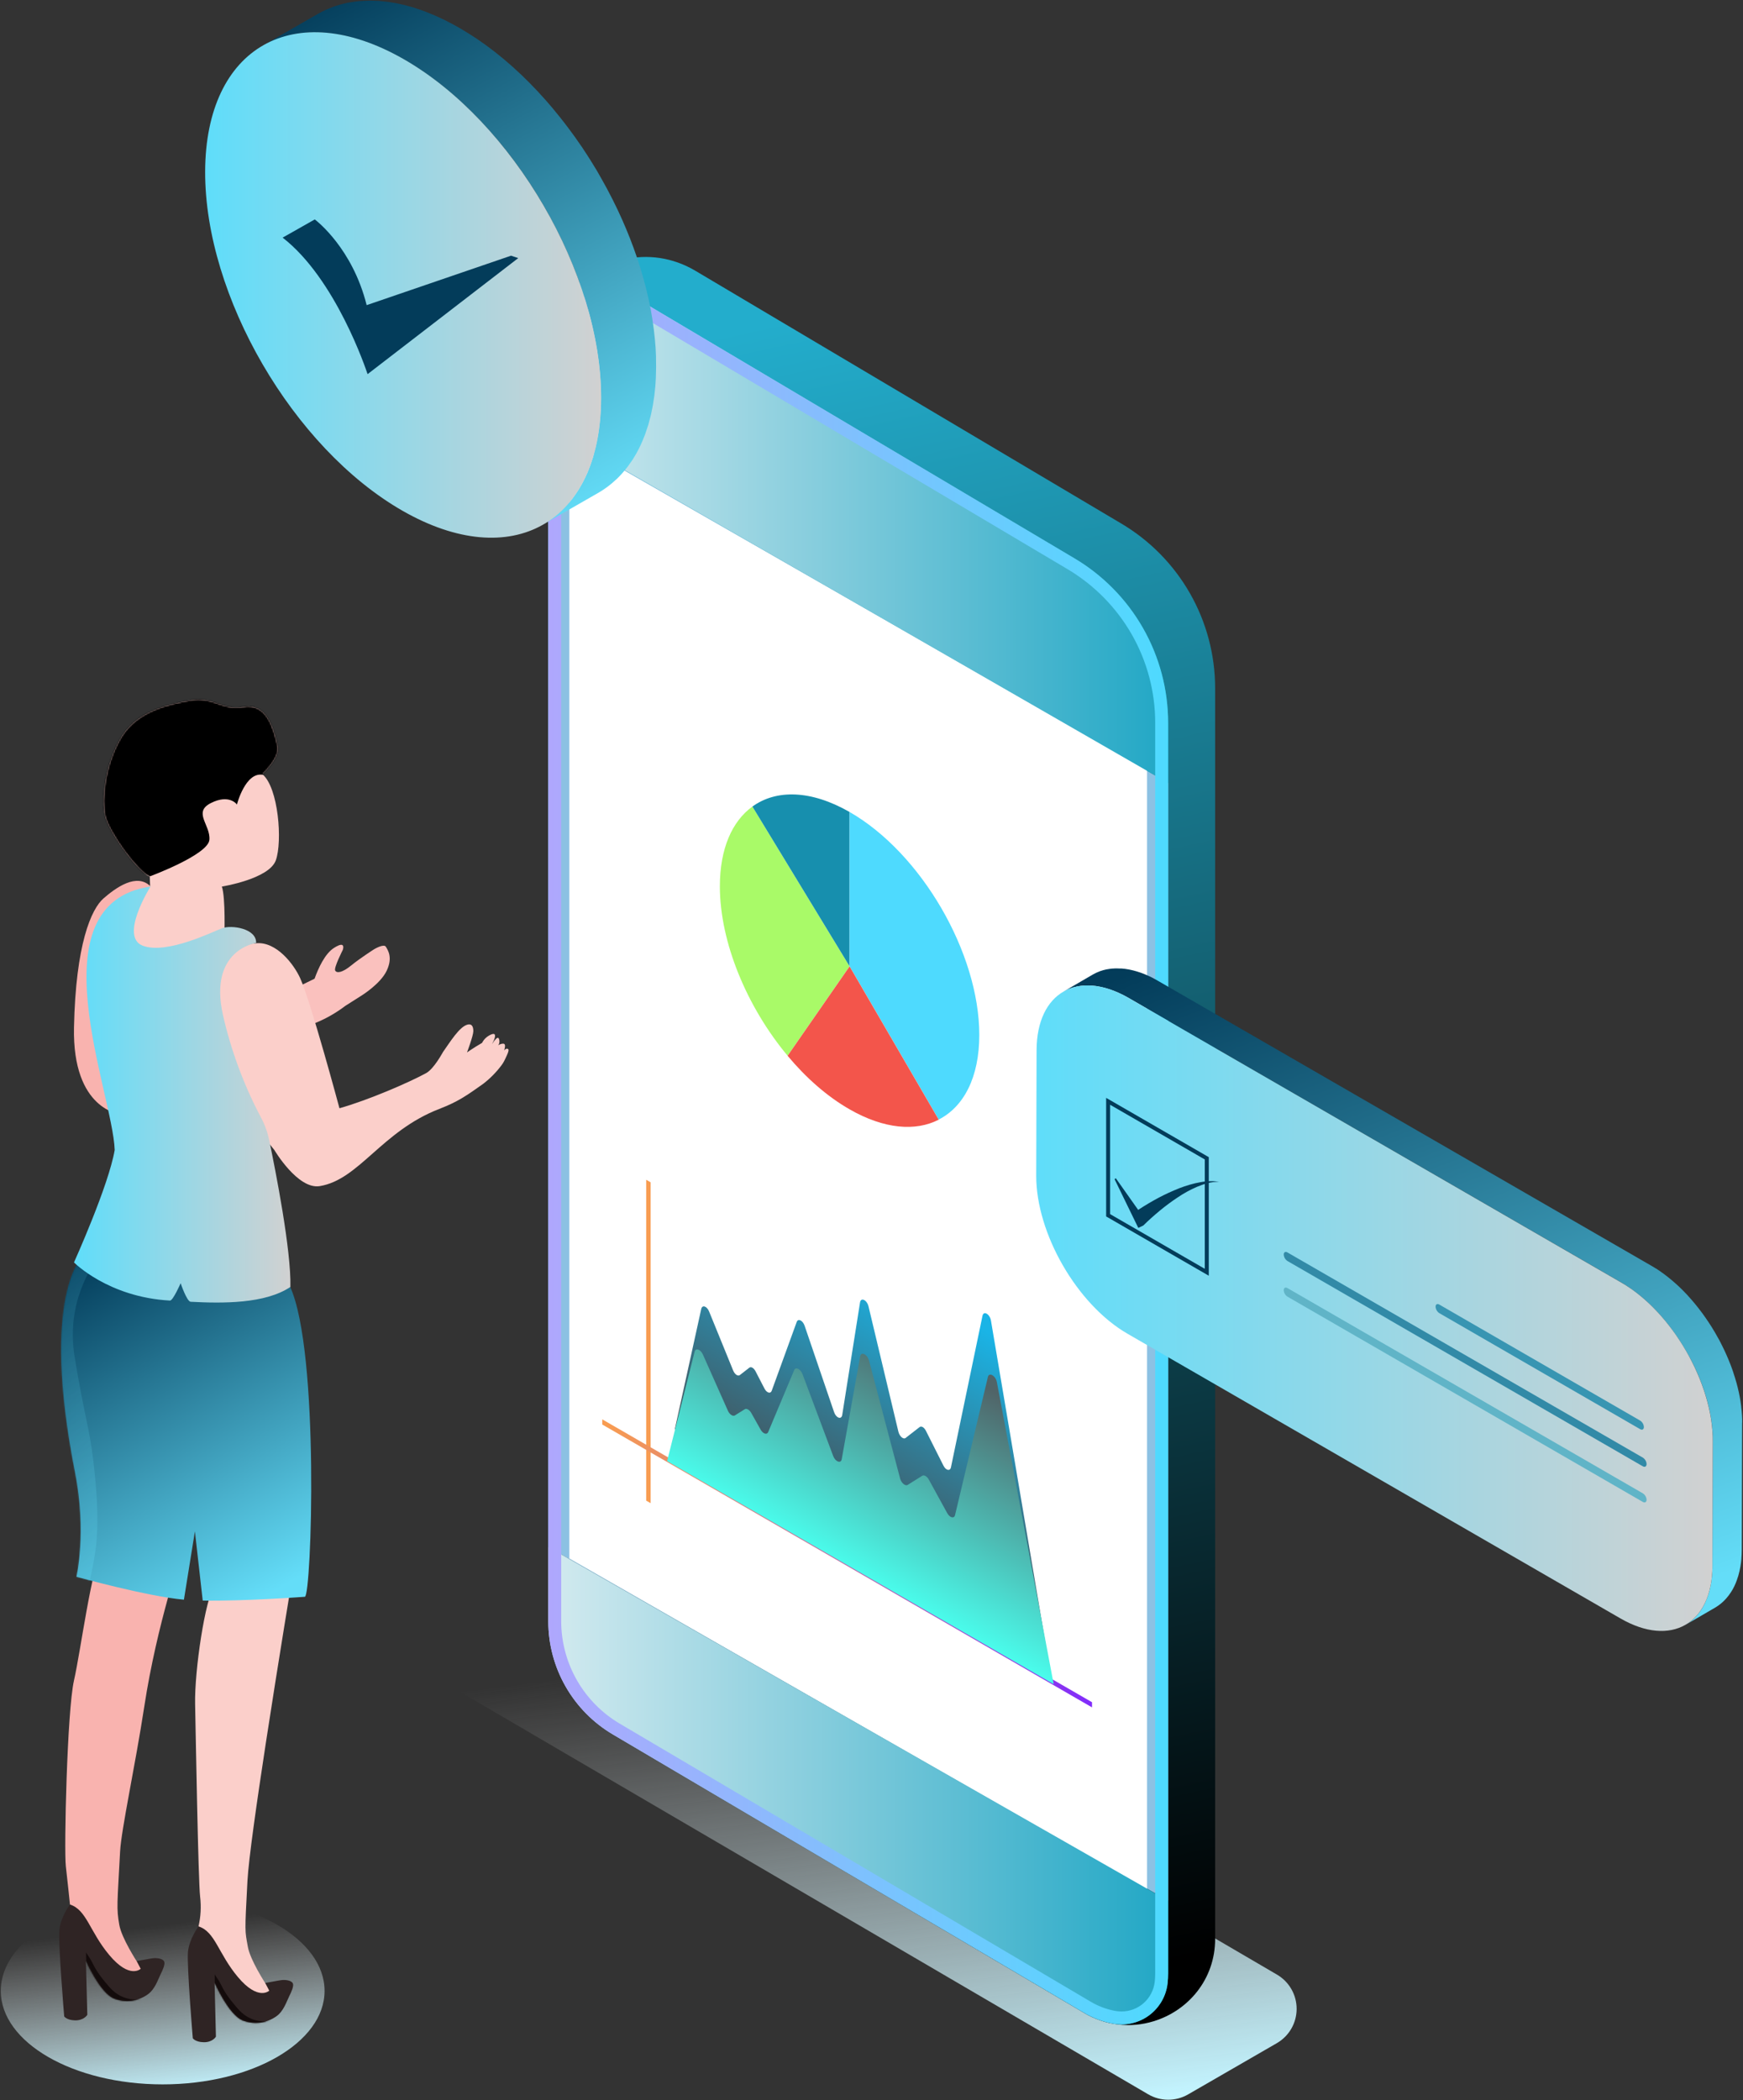 <svg width="1232" height="1484" viewBox="0 0 1232 1484" fill="none" xmlns="http://www.w3.org/2000/svg">
<rect x="0" y="0" width="1232" height="1484" fill="#333333" stroke="none"/>
<path d="M811.58 1479.8L318.27 1191.39C314.019 1188.92 310.494 1185.38 308.047 1181.11C305.601 1176.85 304.319 1172.02 304.333 1167.1C304.346 1162.19 305.653 1157.36 308.122 1153.11C310.591 1148.86 314.136 1145.34 318.4 1142.89L381.06 1106.71C385.345 1104.23 390.211 1102.93 395.161 1102.95C400.111 1102.96 404.969 1104.29 409.24 1106.79L902.56 1395.2C906.811 1397.67 910.336 1401.21 912.783 1405.48C915.23 1409.74 916.511 1414.57 916.497 1419.49C916.484 1424.4 915.177 1429.23 912.708 1433.48C910.239 1437.73 906.694 1441.25 902.43 1443.7L839.76 1479.88C835.472 1482.35 830.608 1483.65 825.659 1483.63C820.711 1483.62 815.853 1482.3 811.58 1479.8Z" fill="url(#paint0_linear_811_1360)"/>
<path d="M858.89 486.06V1370C858.89 1398.72 839.7 1420.77 815.45 1428.16C807.289 1430.69 798.688 1431.47 790.206 1430.45C781.723 1429.43 773.551 1426.64 766.22 1422.25L433.32 1225.7C419.401 1217.52 407.858 1205.84 399.829 1191.84C391.801 1177.83 387.565 1161.97 387.54 1145.82V249.86C387.452 235.499 392.012 221.495 400.54 209.94C420.22 182.94 459 172.03 491.54 191.34L792.46 369.87C812.661 381.81 829.409 398.8 841.056 419.172C852.703 439.543 858.849 462.594 858.89 486.06Z" fill="url(#paint1_linear_811_1360)"/>
<path d="M825.65 553.22L387.54 301.14V1093.12L825.65 1343V553.22Z" fill="#8CC1E3"/>
<path d="M810.77 1335.07L402.42 1101.17V310.2L810.77 544.09V1335.07Z" fill="white"/>
<path d="M531.82 569.9C517.52 580.23 508.82 599.58 508.82 626.26C508.82 666.08 528.17 711.82 556.69 745.96L600.5 682.79L531.82 569.9Z" fill="#A9FA68"/>
<path d="M600.51 573.74C573.16 558.08 548.62 557.74 531.82 569.9L600.51 682.79V573.74Z" fill="#178FAE"/>
<path d="M692.19 731.28C692.19 673.28 651.14 602.75 600.51 573.74V682.74L663.51 791.05C681.18 782.06 692.19 761.31 692.19 731.28Z" fill="#4EDAFE"/>
<path d="M556.7 746C569.7 761.58 584.64 774.75 600.51 783.83C624.93 797.83 647.11 799.56 663.51 791.14L600.51 682.83L556.7 746Z" fill="#F3554B"/>
<path d="M825.65 1343V1394.41C825.651 1396.75 825.521 1399.09 825.26 1401.41C824.744 1405.89 823.308 1410.21 821.043 1414.11C818.778 1418.01 815.732 1421.4 812.095 1424.07C808.459 1426.73 804.312 1428.62 799.912 1429.61C795.513 1430.6 790.957 1430.66 786.53 1429.81C779.362 1428.48 772.486 1425.89 766.22 1422.17L433.32 1225.62C419.401 1217.44 407.857 1205.76 399.828 1191.75C391.8 1177.74 387.564 1161.88 387.54 1145.73V1093.09L494.33 1154L494.65 1154.18L550.86 1186.24L757.59 1304.15L825.65 1343Z" fill="url(#paint2_linear_811_1360)"/>
<path d="M825.65 510.56C825.615 487.093 819.471 464.04 807.824 443.667C796.176 423.295 779.425 406.305 759.22 394.37L458.3 215.84C452 212.087 445.15 209.347 438 207.72C432.174 206.353 426.12 206.278 420.261 207.5C414.403 208.722 408.884 211.212 404.09 214.794C399.297 218.376 395.346 222.964 392.514 228.236C389.683 233.508 388.039 239.336 387.7 245.31C387.61 246.81 387.56 248.31 387.56 249.86V301.14L825.67 553.22L825.65 510.56Z" fill="url(#paint3_linear_811_1360)"/>
<path d="M759.22 394.37L458.3 215.84C452 212.087 445.15 209.347 438 207.72C432.174 206.353 426.12 206.278 420.261 207.5C414.403 208.722 408.884 211.212 404.09 214.794C399.297 218.376 395.346 222.964 392.514 228.236C389.683 233.508 388.039 239.336 387.7 245.31C387.61 246.81 387.56 248.31 387.56 249.86V1145.77C387.585 1161.92 391.821 1177.78 399.849 1191.79C407.878 1205.79 419.421 1217.47 433.34 1225.65L766.24 1422.2C772.506 1425.92 779.382 1428.51 786.55 1429.84C790.977 1430.7 795.534 1430.63 799.934 1429.64C804.334 1428.65 808.482 1426.77 812.118 1424.1C815.755 1421.43 818.801 1418.04 821.066 1414.14C823.331 1410.25 824.765 1405.92 825.28 1401.44C825.541 1399.12 825.671 1396.78 825.67 1394.44V510.56C825.633 487.091 819.486 464.036 807.835 443.664C796.184 423.291 779.429 406.303 759.22 394.37ZM816.52 1394.37C816.517 1396.38 816.403 1398.38 816.18 1400.37C815.518 1406.14 812.754 1411.46 808.417 1415.31C804.08 1419.17 798.473 1421.29 792.67 1421.27C791.167 1421.27 789.668 1421.13 788.19 1420.86C782.084 1419.72 776.227 1417.52 770.89 1414.34L438 1217.86C425.46 1210.45 415.059 1199.91 407.815 1187.27C400.57 1174.64 396.73 1160.34 396.67 1145.77V249.86C396.67 248.53 396.72 247.19 396.8 245.86C397.9 228.67 411.55 215.71 428.56 215.71C431.053 215.715 433.538 215.994 435.97 216.54C442.185 217.951 448.138 220.333 453.61 223.6L754.53 402.14C773.385 413.331 789.025 429.209 799.93 448.23C810.785 467.211 816.503 488.695 816.52 510.56V1394.37Z" fill="url(#paint4_linear_811_1360)"/>
<path d="M114.98 1472.78C178.178 1472.78 229.41 1443.2 229.41 1406.71C229.41 1370.22 178.178 1340.64 114.98 1340.64C51.782 1340.64 0.55 1370.22 0.55 1406.71C0.55 1443.2 51.782 1472.78 114.98 1472.78Z" fill="url(#paint5_linear_811_1360)"/>
<path fill-rule="evenodd" clip-rule="evenodd" d="M210.67 697.23L222.34 691.54C224.89 684.44 229.58 673.71 236.34 669.61C237.68 668.78 241.01 666.76 242.2 667.93C243.14 668.84 242.3 671.17 242.3 671.17C242.3 671.17 235.9 683.7 236.9 685.72C237.9 687.74 241.72 687.48 248.15 682.24C254.58 677 264.34 670.78 264.34 670.78C264.34 670.78 271.29 666.55 272.74 668.97C274.19 671.39 277.74 676.49 273.35 685.84C268.96 695.19 255.62 703.4 255.62 703.4L244.11 710.71C237.819 715.494 230.948 719.462 223.66 722.52C217.66 725.03 215.87 724.97 214.53 724.35C207.05 720.9 210.39 699 210.67 697.23Z" fill="#FAC1BE"/>
<path fill-rule="evenodd" clip-rule="evenodd" d="M149.82 1358.2L140.36 1361.1C140.36 1361.1 133.7 1369.89 132.85 1379.3C132 1388.71 136.27 1440.18 136.27 1440.18C136.27 1440.18 137.94 1442.8 143.7 1442.99C150.29 1443.22 152.62 1439.07 152.62 1439.07L151.67 1400.85C151.67 1400.85 161.67 1423.78 171.67 1427.63C175.563 1429.14 179.772 1429.66 183.915 1429.14C188.059 1428.62 192.007 1427.07 195.4 1424.63C200.55 1421 202.57 1414.17 204.51 1410.32C205.88 1407.59 207.79 1403.41 207.04 1401.52C206.29 1399.63 202.85 1398.89 199.95 1399.02C197.05 1399.15 186.9 1401.53 184.51 1401.43C182.12 1401.33 149.84 1358.24 149.84 1358.24L149.82 1358.2Z" fill="#2F2424"/>
<mask id="mask0_811_1360" style="mask-type:luminance" maskUnits="userSpaceOnUse" x="132" y="1358" width="76" height="85">
<path fill-rule="evenodd" clip-rule="evenodd" d="M149.82 1358.2L140.36 1361.1C140.36 1361.1 133.7 1369.89 132.85 1379.3C132 1388.71 136.27 1440.18 136.27 1440.18C136.27 1440.18 137.94 1442.8 143.7 1442.99C150.29 1443.22 152.62 1439.07 152.62 1439.07L151.67 1400.85C151.67 1400.85 161.67 1423.78 171.67 1427.63C175.563 1429.14 179.772 1429.66 183.915 1429.14C188.059 1428.62 192.007 1427.07 195.4 1424.63C200.55 1421 202.57 1414.17 204.51 1410.32C205.88 1407.59 207.79 1403.41 207.04 1401.52C206.29 1399.63 202.85 1398.89 199.95 1399.02C197.05 1399.15 186.9 1401.53 184.51 1401.43C182.12 1401.33 149.84 1358.24 149.84 1358.24L149.82 1358.2Z" fill="white"/>
</mask>
<g mask="url(#mask0_811_1360)">
<path fill-rule="evenodd" clip-rule="evenodd" d="M198 1425.89C198 1425.89 181.25 1434.4 168.1 1419.31C160.22 1410.31 157.95 1405.93 155.74 1401.4C155.02 1399.91 151.74 1395.08 151.74 1395.08L151.82 1401.4L154.51 1411.86C154.51 1411.86 165.7 1430.48 165.05 1430.72C164.7 1430.86 173.38 1433.38 181.4 1433.15C188.4 1432.94 198 1425.89 198 1425.89Z" fill="#130B0B"/>
</g>
<path fill-rule="evenodd" clip-rule="evenodd" d="M207 1112.09C207 1112.09 196.92 1172.81 188 1230.91C181.56 1273.02 175.71 1313.66 174.89 1329.26C172.95 1366.38 173.05 1363.51 175.18 1375.56C176.85 1385.01 187.68 1401.56 187.68 1401.56L190.31 1406.56C190.31 1406.56 182.58 1414.16 168.09 1396.86C154.19 1380.27 152.09 1364.86 140.31 1361.16C141.904 1354.33 142.293 1347.27 141.46 1340.3C140.1 1328.53 138.37 1226.04 137.91 1204.13C137.41 1180.75 144.96 1129.4 151.91 1119.6C158.86 1109.8 206.91 1112.15 206.91 1112.15L207 1112.09Z" fill="#FBCFCA"/>
<path fill-rule="evenodd" clip-rule="evenodd" d="M58.92 1342.75L49.46 1345.65C49.46 1345.65 42.8 1354.43 41.95 1363.85C41.1 1373.27 45.37 1424.73 45.37 1424.73C45.37 1424.73 47.04 1427.35 52.8 1427.54C59.39 1427.76 61.72 1423.62 61.72 1423.62L60.72 1385.4C60.72 1385.4 70.72 1408.33 80.72 1412.18C84.614 1413.69 88.825 1414.21 92.97 1413.69C97.116 1413.17 101.065 1411.62 104.46 1409.18C109.61 1405.55 111.62 1398.72 113.56 1394.87C114.94 1392.14 116.85 1387.95 116.09 1386.07C115.33 1384.19 111.9 1383.44 109 1383.57C106.1 1383.7 96 1386.08 93.57 1385.98C91.14 1385.88 58.9 1342.79 58.9 1342.79L58.92 1342.75Z" fill="#2F2424"/>
<mask id="mask1_811_1360" style="mask-type:luminance" maskUnits="userSpaceOnUse" x="41" y="1342" width="76" height="86">
<path fill-rule="evenodd" clip-rule="evenodd" d="M58.92 1342.75L49.46 1345.65C49.46 1345.65 42.8 1354.43 41.95 1363.85C41.1 1373.27 45.37 1424.73 45.37 1424.73C45.37 1424.73 47.04 1427.35 52.8 1427.54C59.39 1427.76 61.72 1423.62 61.72 1423.62L60.72 1385.4C60.72 1385.4 70.72 1408.33 80.72 1412.18C84.614 1413.69 88.825 1414.21 92.97 1413.69C97.116 1413.17 101.065 1411.62 104.46 1409.18C109.61 1405.55 111.62 1398.72 113.56 1394.87C114.94 1392.14 116.85 1387.95 116.09 1386.07C115.33 1384.19 111.9 1383.44 109 1383.57C106.1 1383.7 96 1386.08 93.57 1385.98C91.14 1385.88 58.9 1342.79 58.9 1342.79L58.92 1342.75Z" fill="white"/>
</mask>
<g mask="url(#mask1_811_1360)">
<path fill-rule="evenodd" clip-rule="evenodd" d="M107.09 1410.44C107.09 1410.44 90.33 1418.95 77.18 1403.86C69.3 1394.86 67.04 1390.48 64.83 1385.95C64.1 1384.46 60.83 1379.63 60.83 1379.63L60.91 1385.95L63.59 1396.41C63.59 1396.41 74.78 1415.02 74.13 1415.27C73.79 1415.4 82.46 1417.93 90.49 1417.7C97.49 1417.49 107.09 1410.44 107.09 1410.44Z" fill="#130B0B"/>
</g>
<path fill-rule="evenodd" clip-rule="evenodd" d="M128.78 1095.92C128.78 1095.92 110.92 1147.43 102.03 1205.52C95.59 1247.64 85.69 1292.74 84.88 1308.34C82.93 1345.46 82.2 1348.06 84.33 1360.11C86 1369.56 96.82 1386.11 96.82 1386.11L99.45 1391.11C99.45 1391.11 91.73 1398.71 77.24 1381.4C63.34 1364.82 61.24 1349.4 49.46 1345.71C49.46 1345.71 47.89 1330.37 46.53 1318.6C45.17 1306.83 47.44 1208.84 52.28 1187.46C57.12 1166.08 64.76 1107.01 71.74 1097.21C78.72 1087.41 128.74 1095.98 128.74 1095.98L128.78 1095.92Z" fill="#F9B3AF"/>
<path fill-rule="evenodd" clip-rule="evenodd" d="M85.3 787.32C85.3 787.32 51.07 784.56 52.3 725.88C53.53 667.2 64.48 642.31 73.22 634.74C81.96 627.17 96.7 616.51 106.5 626.38C116.3 636.25 112.57 707.28 112.57 707.28L85.26 787.28L85.3 787.32Z" fill="#F9B3AF"/>
<path fill-rule="evenodd" clip-rule="evenodd" d="M226 838.09C253.85 833.53 269.73 799.31 310.51 783.54C323.79 778.41 329.73 774.19 341.62 765.75C346.399 762.062 350.664 757.75 354.3 752.93C356 750.73 356.75 749.02 358.3 745.61C359.3 743.44 359.8 741.79 359.17 741.23C358.904 741.077 358.602 740.996 358.295 740.996C357.988 740.996 357.686 741.077 357.42 741.23C356.83 741.56 356.68 742.15 356.54 742.11C356.23 742.01 357.64 738.71 356.54 737.73C355.9 737.16 354.54 737.55 353.92 737.73C353.287 737.913 352.694 738.211 352.17 738.61C352.702 737.843 352.992 736.934 353 736C353 735.3 352.86 733.64 352.13 733.37C351.4 733.1 350.27 733.89 347.75 737.75C349.65 734.46 350.45 731.55 349.5 730.75C348.55 729.95 345.23 731.67 343.37 733.37C342.289 734.372 341.398 735.561 340.74 736.88C339.31 737.7 337.85 738.58 336.36 739.5C334.16 740.88 332.073 742.257 330.1 743.63C330.1 743.63 334.52 731.9 334.56 728.63C334.56 726.55 334.19 722.96 330.33 724.01C324.63 725.55 317.87 736.65 313.18 743.25C312.84 743.73 306.77 755.25 301.1 758.31C288.9 764.94 260.57 777.23 239.94 783.07C239.94 783.07 219.81 708.15 212.21 691.24C207.85 681.54 195.33 664.93 180.77 666.51C166.21 668.09 153.85 670.4 153.85 670.4L138.36 743.74L193.89 812.53C193.89 812.53 210.48 840.63 226 838.09Z" fill="#FBCFCA"/>
<path fill-rule="evenodd" clip-rule="evenodd" d="M158.61 661.43C158.61 661.43 159.51 634.43 156.82 626.43C156.82 626.43 190.17 621.13 194.95 607.91C199.73 594.69 196.85 556.58 185.51 547.09C185.51 547.09 198.26 535.42 196.33 527.18C193.33 514.18 188.48 496.25 171.5 499.5C157.34 502.2 149.9 491.65 134.23 494.85C121.23 497.51 97.23 501.34 85.47 521.26C73.71 541.18 71.76 564.99 74.16 576.34C76.56 587.69 97.94 617.07 105.86 619.34L106.12 626.47L88.81 644.16L82.63 677.37L126.55 692.71L158.61 661.52V661.43Z" fill="#FBCFCA"/>
<mask id="mask2_811_1360" style="mask-type:luminance" maskUnits="userSpaceOnUse" x="73" y="494" width="125" height="199">
<path fill-rule="evenodd" clip-rule="evenodd" d="M158.61 661.43C158.61 661.43 159.51 634.43 156.82 626.43C156.82 626.43 190.17 621.13 194.95 607.91C199.73 594.69 196.85 556.58 185.51 547.09C185.51 547.09 198.26 535.42 196.33 527.18C193.33 514.18 188.48 496.25 171.5 499.5C157.34 502.2 149.9 491.65 134.23 494.85C121.23 497.51 97.23 501.34 85.47 521.26C73.71 541.18 71.76 564.99 74.16 576.34C76.56 587.69 97.94 617.07 105.86 619.34L106.12 626.47L88.81 644.16L82.63 677.37L126.55 692.71L158.61 661.52V661.43Z" fill="white"/>
</mask>
<g mask="url(#mask2_811_1360)">
<path fill-rule="evenodd" clip-rule="evenodd" d="M167.49 568.43C167.49 568.16 173.58 545.19 185.73 547.48C197.88 549.77 212.23 541.48 212.23 541.48C212.23 541.48 224.72 474.97 224.72 470.58C224.72 466.19 119.27 432.12 119.27 432.12C58.74 488.34 29.54 545.41 73.27 604.45L105.87 619.25C105.87 619.25 147.1 604 148 593.41C148.9 582.82 136.12 573.95 149.08 567.41C162.04 560.87 167.42 568.32 167.45 568.47L167.49 568.43Z" fill="black"/>
</g>
<path fill-rule="evenodd" clip-rule="evenodd" d="M130 1130.31L137.76 1082.05L143.29 1130.94C172.54 1131.48 215.5 1128.25 215.5 1128.25C220.17 1127.62 226.07 954.98 205.03 909.13C139.89 908.73 58.76 887.32 58.76 887.32C58.76 887.32 28.02 913.51 53.05 1040.48C61.37 1082.67 54.05 1114.13 54.05 1114.13C54.05 1114.13 104.22 1128.05 130.05 1130.31H130Z" fill="url(#paint6_linear_811_1360)"/>
<mask id="mask3_811_1360" style="mask-type:luminance" maskUnits="userSpaceOnUse" x="43" y="887" width="177" height="245">
<path fill-rule="evenodd" clip-rule="evenodd" d="M130 1130.31L137.76 1082.05L143.29 1130.94C172.54 1131.48 215.5 1128.25 215.5 1128.25C220.17 1127.62 226.07 954.98 205.03 909.13C139.89 908.73 58.76 887.32 58.76 887.32C58.76 887.32 28.02 913.51 53.05 1040.48C61.37 1082.67 54.05 1114.13 54.05 1114.13C54.05 1114.13 104.22 1128.05 130.05 1130.31H130Z" fill="white"/>
</mask>
<g mask="url(#mask3_811_1360)">
<g style="mix-blend-mode:multiply" opacity="0.42">
<path fill-rule="evenodd" clip-rule="evenodd" d="M82.24 873.71C82.24 873.71 44.08 905.45 52.74 958.71C59.34 999.22 63.41 1009.89 65.95 1032.05C68.21 1051.8 69.95 1071.92 67.95 1091.67C65.65 1114.18 52.73 1157.67 52.73 1157.67L-1.96 1036.42L-29.68 928.42L53.91 860.58L82.23 873.73L82.24 873.71Z" fill="url(#paint7_linear_811_1360)"/>
</g>
</g>
<path fill-rule="evenodd" clip-rule="evenodd" d="M52.3 892C52.3 892 76.8 837.74 81.07 812.55C79.64 771.68 23.43 638.49 106.38 626.42C106.38 626.42 84.07 661.8 100.92 668.22C117.77 674.64 150.42 658.3 157.03 655.86C163.64 653.42 181.44 655.99 181.03 666.33C181.03 666.33 147.24 670.91 157.59 717.17C163.316 742.359 172.34 766.682 184.43 789.51C187.13 794.537 189.093 799.925 190.26 805.51C194.83 827.43 205.87 883.41 205.26 909.33C187.35 921.33 157.26 921 134.75 919.81C132.05 919.66 127.68 906.7 127.68 906.7C127.68 906.7 122.28 919.07 120.16 918.96C76.5 916.61 52.3 892 52.3 892Z" fill="url(#paint8_linear_811_1360)"/>
<path d="M459.89 1062.13L456.74 1060.31V833.59L459.89 835.41V1062.13Z" fill="url(#paint9_linear_811_1360)"/>
<path d="M771.87 1206.4L425.69 1006.54V1002.89L771.87 1202.76V1206.4Z" fill="url(#paint10_linear_811_1360)"/>
<path d="M477 1009.78L495.66 924.86C496.34 921.79 499.66 922.86 501.21 926.67L518.21 968.35C519.33 971.11 521.58 972.65 522.94 971.6L529.63 966.4C530.85 965.4 532.82 966.59 534.04 968.94L540.37 981.17C541.94 984.17 544.62 985.03 545.46 982.71L563.14 934.05C564.14 931.36 567.44 932.97 568.73 936.77L589.55 997.77C590.99 1001.98 594.75 1003.31 595.31 999.77L607.89 920.3C608.49 916.47 612.76 918.46 613.89 923.08L635 1011.57C635.79 1014.9 638.52 1017.27 640.12 1016.03L650.01 1008.34C651.25 1007.34 653.25 1008.57 654.46 1010.97L666.88 1035.64C668.58 1039.02 671.56 1039.64 672.16 1036.79L694.45 929.72C695.24 925.92 699.7 928.49 700.45 933.2L738.91 1160.79L477 1009.78Z" fill="url(#paint11_linear_811_1360)"/>
<path d="M471.52 1032.4L491 955C491.71 952.21 495.18 953.44 496.79 957L514.49 996.77C515.66 999.4 518.01 1000.99 519.43 1000.1L526.43 995.73C527.7 994.94 529.76 996.13 531.03 998.39L537.63 1010.14C539.28 1013.07 542.07 1014.01 542.95 1011.92L561.39 968.02C562.39 965.59 565.87 967.31 567.23 970.91L588.94 1028.83C590.44 1032.83 594.37 1034.32 594.94 1031.1L608 958.32C608.63 954.81 613.08 956.94 614.23 961.32L636.23 1044.71C637.06 1047.86 639.91 1050.24 641.58 1049.19L651.89 1042.74C653.18 1041.93 655.28 1043.17 656.54 1045.48L669.54 1069.17C671.31 1072.41 674.41 1073.17 675.04 1070.59L698.29 972.88C699.12 969.41 703.77 972.09 704.6 976.51L744.76 1190L471.52 1032.4Z" fill="url(#paint12_linear_811_1360)"/>
<path d="M463.68 252.86C463.68 252.47 463.68 252.07 463.68 251.67C463.68 250.83 463.6 249.98 463.56 249.14C463.56 248.14 463.48 247.14 463.42 246.14C463.42 245.37 463.29 244.6 463.23 243.84C463.17 243.08 463.1 242.05 463.02 241.15C462.96 240.56 462.93 239.98 462.87 239.39C462.75 238.11 462.59 236.83 462.44 235.54C462.36 234.8 462.29 234.06 462.19 233.32C462.19 233.08 462.19 232.83 462.11 232.59C461.82 230.27 461.48 227.94 461.11 225.59V225.44C461.11 225.1 460.99 224.76 460.94 224.44C460.62 222.49 460.29 220.54 459.94 218.58L459.72 217.58C459.54 216.64 459.34 215.71 459.15 214.77C458.92 213.64 458.71 212.51 458.46 211.38C458.32 210.75 458.16 210.12 458.01 209.49C457.78 208.49 457.54 207.49 457.3 206.49C457.11 205.71 456.94 204.93 456.75 204.15C456.51 203.21 456.25 202.27 456 201.33C455.75 200.39 455.47 199.33 455.2 198.33C455.06 197.82 454.94 197.33 454.8 196.82C454.42 195.49 454.01 194.15 453.62 192.82C453.36 191.95 453.12 191.08 452.85 190.22L452.64 189.49C451.9 187.09 451.12 184.7 450.32 182.31V182.22L450.1 181.59C449.37 179.47 448.63 177.35 447.86 175.23C447.74 174.9 447.61 174.56 447.48 174.23C447.19 173.43 446.88 172.64 446.58 171.85C446.15 170.71 445.73 169.57 445.29 168.43L444.41 166.26L443.34 163.62C443.07 162.98 442.82 162.33 442.55 161.69C442.01 160.41 441.45 159.13 440.89 157.85C440.6 157.17 440.31 156.48 440.01 155.8C439.9 155.55 439.8 155.31 439.69 155.07C438.69 152.83 437.667 150.597 436.62 148.37C436.62 148.28 436.52 148.18 436.48 148.09C436.17 147.44 435.85 146.8 435.54 146.15C434.71 144.45 433.9 142.74 433.04 141.04C432.91 140.77 432.76 140.5 432.62 140.23C431.92 138.84 431.18 137.46 430.46 136.08C429.87 134.96 429.3 133.82 428.7 132.71C428.59 132.5 428.47 132.31 428.36 132.1C426.42 128.5 424.36 124.94 422.36 121.41C422.18 121.11 422.02 120.8 421.84 120.5C421.31 119.61 420.75 118.73 420.21 117.84C419.33 116.39 418.46 114.95 417.56 113.52C416.76 112.24 415.95 110.98 415.14 109.72C414.22 108.31 413.31 106.89 412.37 105.49L411.47 104.1C411.17 103.66 410.85 103.24 410.55 102.81C407.97 99.01 405.33 95.25 402.55 91.58L402.49 91.5C400.56 88.9 398.59 86.35 396.59 83.82L396.33 83.48C394.85 81.62 393.33 79.79 391.84 77.97C391.55 77.63 391.28 77.27 390.99 76.97C390.985 76.947 390.985 76.923 390.99 76.9C389.21 74.78 387.4 72.69 385.58 70.62L385.3 70.32C384.75 69.7 384.18 69.09 383.62 68.47C382.46 67.19 381.31 65.9 380.13 64.64C379.91 64.4 379.68 64.18 379.46 63.94C378.67 63.1 377.86 62.28 377.06 61.45C376.26 60.62 375.3 59.59 374.41 58.68L373.41 57.68C372.54 56.81 371.66 55.96 370.78 55.1C369.9 54.24 369.28 53.6 368.51 52.88C368.08 52.46 367.64 52.08 367.2 51.67C366.26 50.78 365.31 49.91 364.35 49.04C363.69 48.43 363.03 47.8 362.35 47.2C361.83 46.73 361.29 46.29 360.77 45.83L357.89 43.34C357.3 42.84 356.72 42.34 356.13 41.82C355.54 41.3 354.85 40.82 354.21 40.26L351.37 37.96L349.91 36.77C349.11 36.15 348.29 35.56 347.49 34.94C346.69 34.32 345.72 33.59 344.84 32.94L343.59 32C342.51 31.21 341.41 30.46 340.32 29.69C339.57 29.17 338.83 28.63 338.09 28.12C337.89 27.99 337.7 27.85 337.51 27.71C335.51 26.37 333.51 25.07 331.51 23.82L331.11 23.58C329.3 22.44 327.47 21.33 325.64 20.26L324.26 19.46C322.78 18.61 321.26 17.79 319.81 16.99C319.25 16.69 318.69 16.42 318.13 16.13L315.85 14.96C315.26 14.66 314.67 14.33 314.08 14.05C313.08 13.58 312.2 13.17 311.26 12.73L309.26 11.79C308.98 11.66 308.7 11.52 308.42 11.4C306.54 10.56 304.68 9.78 302.82 9.04C300.96 8.3 299.04 7.58 297.17 6.93L296.45 6.7C295.77 6.46 295.1 6.26 294.45 6.04C293.45 5.73 292.53 5.4 291.59 5.11C291.11 4.97 290.65 4.86 290.18 4.73C289.35 4.49 288.53 4.27 287.71 4.05C287.08 3.88 286.44 3.69 285.81 3.53C285.18 3.37 284.49 3.25 283.81 3.09L281.35 2.55C280.92 2.46 280.48 2.35 280.05 2.27C279.28 2.12 278.52 2.02 277.75 1.89C276.81 1.73 275.86 1.56 274.92 1.43L273.92 1.26C273.14 1.16 272.37 1.11 271.6 1.03C270.6 0.92 269.6 0.8 268.6 0.72C268.3 0.72 268 0.65 267.71 0.63C267.02 0.63 266.36 0.63 265.71 0.57C264.52 0.51 263.33 0.46 262.16 0.45H261.16C260.64 0.45 260.16 0.51 259.64 0.52C258.15 0.52 256.69 0.62 255.24 0.73C254.8 0.73 254.34 0.73 253.9 0.79C253.29 0.79 252.7 0.93 252.09 1L250.73 1.16C249.08 1.38 247.44 1.63 245.84 1.95H245.69C245.25 2.04 244.83 2.16 244.39 2.26C243.06 2.55 241.73 2.86 240.39 3.26C239.75 3.43 239.13 3.65 238.51 3.84C237.68 4.1 236.83 4.33 236.02 4.62C235.81 4.69 235.62 4.79 235.41 4.86C234.15 5.32 232.93 5.86 231.71 6.36C231.11 6.62 230.5 6.84 229.92 7.12C228.13 7.95 226.38 8.84 224.69 9.82L185.81 32.15C187.51 31.15 189.26 30.27 191.04 29.44C191.63 29.17 192.24 28.94 192.83 28.69C194.05 28.16 195.28 27.69 196.53 27.19C197.53 26.82 198.59 26.49 199.64 26.19C200.26 26 200.88 25.78 201.51 25.6C202.81 25.24 204.14 24.93 205.51 24.6C205.94 24.5 206.37 24.38 206.8 24.29C208.46 23.96 210.14 23.69 211.85 23.47L213.2 23.31C214.2 23.19 215.3 23.11 216.35 23.03C217.8 22.92 219.27 22.86 220.75 22.83C221.59 22.83 222.43 22.83 223.28 22.83C224.45 22.83 225.63 22.89 226.82 22.94C227.82 22.94 228.76 23.02 229.74 23.1C230.72 23.18 231.74 23.29 232.74 23.4C233.74 23.51 234.95 23.64 236.07 23.8C237 23.94 237.95 24.11 238.9 24.27C240.09 24.47 241.29 24.68 242.5 24.93L244.95 25.47C246.24 25.77 247.53 26.09 248.84 26.47L251.3 27.14C252.72 27.55 254.14 27.99 255.57 28.46C256.25 28.68 256.91 28.88 257.57 29.11C261.777 30.55 266.047 32.247 270.38 34.2C271.05 34.5 271.72 34.83 272.38 35.14C273.913 35.86 275.447 36.603 276.98 37.37L279.25 38.54C281.25 39.61 283.33 40.7 285.39 41.88C287.68 43.2 289.97 44.58 292.24 46L292.63 46.24C294.84 47.63 297.03 49.09 299.21 50.58C299.96 51.09 300.7 51.58 301.44 52.15C302.9 53.15 304.35 54.21 305.79 55.27C306.68 55.93 307.55 56.6 308.43 57.27C309.763 58.257 311.063 59.257 312.33 60.27L315.16 62.56C316.39 63.56 317.62 64.56 318.85 65.65C319.85 66.47 320.77 67.3 321.72 68.14C322.92 69.194 324.113 70.263 325.3 71.35C326.3 72.22 327.2 73.09 328.15 73.98C329.35 75.114 330.543 76.257 331.73 77.41C332.61 78.27 333.49 79.12 334.35 79.99C335.59 81.22 336.8 82.48 338.02 83.74C338.82 84.57 339.62 85.39 340.42 86.23C341.82 87.724 343.203 89.234 344.57 90.76C345.13 91.38 345.7 91.98 346.26 92.61C348.193 94.79 350.107 97.007 352 99.26L352.84 100.26C354.44 102.19 356.03 104.13 357.6 106.11C359.6 108.63 361.563 111.19 363.49 113.79L363.56 113.87C366.29 117.54 368.92 121.31 371.51 125.11C372.11 126 372.73 126.89 373.33 127.79C374.257 129.19 375.177 130.6 376.09 132.02C376.9 133.28 377.72 134.54 378.52 135.81C379.413 137.25 380.293 138.694 381.16 140.14C381.88 141.32 382.6 142.51 383.31 143.71C385.39 147.237 387.39 150.8 389.31 154.4C390.02 155.72 390.71 157.05 391.4 158.4C392.09 159.75 392.86 161.16 393.57 162.55C394.563 164.55 395.533 166.524 396.48 168.47C396.79 169.12 397.12 169.76 397.42 170.41C398.64 172.96 399.81 175.53 400.95 178.11L401.84 180.17C402.67 182.09 403.49 184.01 404.28 185.94C404.64 186.82 405 187.7 405.35 188.58C406.09 190.44 406.82 192.3 407.52 194.16C407.82 194.96 408.13 195.75 408.43 196.55C409.33 199.004 410.2 201.457 411.04 203.91L411.26 204.54C412.16 207.2 413.01 209.87 413.83 212.54C414.09 213.4 414.33 214.27 414.59 215.13C415.13 216.97 415.67 218.81 416.17 220.64C416.45 221.64 416.71 222.64 416.98 223.69C417.42 225.41 417.86 227.13 418.27 228.84L418.99 231.89C419.39 233.65 419.76 235.41 420.12 237.17C420.32 238.11 420.52 239.04 420.7 239.97C421.14 242.28 421.56 244.58 421.93 246.87L422.11 247.87C422.53 250.5 422.89 253.13 423.22 255.74C423.31 256.48 423.38 257.22 423.47 257.96C423.68 259.84 423.88 261.71 424.04 263.57C424.12 264.47 424.19 265.36 424.26 266.25C424.39 268.02 424.49 269.79 424.58 271.55C424.58 272.39 424.67 273.24 424.7 274.08C424.79 276.57 424.85 279.08 424.84 281.53C424.83 283.98 424.76 286.66 424.65 289.16C424.65 289.87 424.56 290.55 424.52 291.25C424.42 292.97 424.3 294.68 424.15 296.35C424.07 297.35 423.96 298.26 423.85 299.22C423.7 300.63 423.54 302.04 423.34 303.42C423.2 304.44 423.05 305.44 422.89 306.42C422.69 307.69 422.47 308.94 422.23 310.18C421.99 311.42 421.8 312.42 421.56 313.51C421.32 314.6 421.06 315.73 420.8 316.82C420.48 318.11 420.15 319.38 419.8 320.63C419.52 321.63 419.24 322.58 418.95 323.53C418.49 325.03 417.95 326.53 417.48 327.94C417.2 328.72 416.93 329.51 416.64 330.28C415.71 332.71 414.72 335.06 413.64 337.28C412.007 340.734 410.147 344.074 408.07 347.28C407.87 347.59 407.65 347.89 407.44 348.2C406.66 349.37 405.86 350.5 405.04 351.61C404.7 352.05 404.37 352.49 404.04 352.92C403.25 353.92 402.45 354.92 401.63 355.85C401.31 356.21 401.01 356.58 400.69 356.93C399.563 358.19 398.4 359.397 397.2 360.55C397.03 360.72 396.85 360.87 396.68 361.03C395.64 362.01 394.57 362.957 393.47 363.87C393.07 364.21 392.66 364.53 392.26 364.87C391.32 365.61 390.37 366.33 389.39 367.02L388.19 367.88C386.83 368.8 385.45 369.69 384.03 370.5L423 348.17C424.42 347.35 425.8 346.46 427.15 345.54C427.56 345.27 427.96 344.97 428.36 344.69C429.36 344 430.29 343.28 431.22 342.53C431.63 342.21 432.04 341.89 432.44 341.53C433.53 340.61 434.6 339.67 435.65 338.68L436.17 338.21C437.37 337.05 438.52 335.84 439.65 334.58C439.97 334.23 440.28 333.86 440.59 333.5C441.42 332.55 442.22 331.58 443 330.57C443.34 330.14 443.68 329.71 444 329.26C444.83 328.16 445.63 327.02 446.41 325.85L447 325C447.06 324.9 447.13 324.81 447.19 324.72C449.144 321.665 450.907 318.492 452.47 315.22C452.47 315.15 452.53 315.06 452.57 314.99C453.64 312.73 454.64 310.37 455.57 307.94C455.65 307.73 455.75 307.54 455.83 307.33C456.04 306.77 456.21 306.17 456.41 305.6C456.93 304.16 457.41 302.7 457.89 301.2C458.01 300.8 458.16 300.43 458.28 300.02C458.44 299.46 458.57 298.86 458.73 298.29C459.08 297.04 459.42 295.77 459.73 294.49C459.86 293.96 460.02 293.49 460.14 292.94C460.26 292.39 460.37 291.76 460.5 291.18C460.73 290.08 460.96 288.97 461.17 287.85C461.28 287.27 461.41 286.72 461.51 286.14C461.61 285.56 461.72 284.76 461.82 284.08C461.98 283.08 462.14 282.08 462.28 281.08C462.35 280.56 462.45 280.08 462.51 279.54C462.62 278.67 462.69 277.76 462.79 276.88C462.89 276 463 274.98 463.09 274.01C463.09 273.62 463.18 273.25 463.21 272.86C463.32 271.57 463.38 270.23 463.46 268.92C463.46 268.22 463.55 267.53 463.59 266.82C463.59 266.65 463.59 266.48 463.59 266.31C463.68 264.11 463.74 261.87 463.75 259.6V259.2C463.77 257.05 463.75 255 463.68 252.86Z" fill="url(#paint13_linear_811_1360)"/>
<path d="M285.4 41.82C362.69 86.09 425.15 193.42 424.9 281.53C424.65 369.64 361.78 405.17 284.49 360.89C207.2 316.61 144.73 209.32 145 121.2C145.27 33.08 208.1 -2.45 285.4 41.82Z" fill="url(#paint14_linear_811_1360)"/>
<path d="M366.3 182.37L259.82 264.37C258.69 261 237.32 197.01 199.77 167.9L222.49 155.05C223.82 156.05 249.13 175.48 259.16 215.61L361.23 180.66L366.3 182.37Z" fill="#033C5A"/>
<path d="M1231.41 1003.06V1002.49L1231.35 1001.32C1231.35 1000.87 1231.35 1000.42 1231.29 999.97C1231.23 999.52 1231.23 999.23 1231.2 998.86C1231.17 998.49 1231.14 998.04 1231.1 997.63C1231.06 997.22 1231.1 997.11 1231.04 996.85C1230.98 996.22 1230.9 995.59 1230.83 994.95C1230.83 994.64 1230.76 994.32 1230.73 993.95C1230.73 993.85 1230.73 993.75 1230.73 993.66C1230.6 992.58 1230.44 991.51 1230.27 990.43C1230.28 990.387 1230.28 990.343 1230.27 990.3L1230.15 989.61C1230.02 988.797 1229.88 987.987 1229.73 987.18C1229.73 986.99 1229.65 986.8 1229.62 986.62L1229.35 985.29C1229.25 984.8 1229.16 984.29 1229.05 983.81C1228.98 983.49 1228.9 983.17 1228.82 982.81C1228.72 982.34 1228.61 981.81 1228.49 981.39C1228.37 980.97 1228.34 980.73 1228.26 980.39C1228.18 980.05 1228.01 979.45 1227.89 978.98C1227.77 978.51 1227.65 978.05 1227.52 977.58C1227.52 977.38 1227.42 977.17 1227.36 976.96C1227.17 976.28 1226.96 975.6 1226.76 974.96C1226.65 974.59 1226.55 974.22 1226.44 973.85C1226.44 973.76 1226.44 973.67 1226.36 973.58C1226.02 972.47 1225.66 971.35 1225.29 970.24C1225.29 970.2 1225.29 970.16 1225.29 970.12C1225.22 969.91 1225.14 969.69 1225.06 969.48C1224.77 968.63 1224.48 967.78 1224.17 966.93C1224.11 966.75 1224.04 966.57 1223.97 966.39C1223.83 966 1223.68 965.62 1223.54 965.23C1223.4 964.84 1223.17 964.23 1222.98 963.75C1222.79 963.27 1222.69 963.02 1222.54 962.66L1222.05 961.43C1221.93 961.15 1221.83 960.87 1221.71 960.6C1221.45 959.96 1221.17 959.32 1220.89 958.69C1220.76 958.38 1220.64 958.08 1220.5 957.78L1220.38 957.49C1219.91 956.49 1219.44 955.39 1218.95 954.35L1218.87 954.18C1218.71 953.84 1218.54 953.5 1218.38 953.18C1218.02 952.43 1217.66 951.68 1217.29 950.93L1217.08 950.53C1216.75 949.87 1216.41 949.22 1216.08 948.53C1215.75 947.84 1215.56 947.53 1215.29 947C1215.24 946.9 1215.18 946.8 1215.12 946.7C1214.21 945.014 1213.27 943.347 1212.3 941.7C1212.22 941.57 1212.15 941.43 1212.07 941.29L1211.32 940.07C1210.91 939.37 1210.49 938.68 1210.07 938L1208.96 936.25L1207.65 934.25C1207.5 934.03 1207.36 933.8 1207.21 933.57L1206.79 932.98C1205.6 931.21 1204.38 929.45 1203.12 927.74L1202.64 927.11C1201.9 926.11 1201.16 925.11 1200.4 924.17L1200.24 923.97C1199.67 923.24 1199.08 922.52 1198.49 921.8L1197.81 920.96L1197.74 920.88C1196.92 919.88 1196.09 918.88 1195.24 917.95C1195.21 917.922 1195.18 917.888 1195.16 917.85C1194.93 917.61 1194.71 917.36 1194.49 917.12C1193.9 916.46 1193.31 915.79 1192.71 915.12L1192.45 914.84L1191.37 913.71C1190.93 913.25 1190.5 912.79 1190.06 912.34L1189.65 911.93L1188.45 910.74C1188.08 910.38 1187.71 910 1187.34 909.65L1186.78 909.13L1185.47 907.91C1185.15 907.61 1184.83 907.3 1184.47 907.01L1183.79 906.42C1183.35 906.03 1182.91 905.64 1182.46 905.26L1181.61 904.51L1180.77 903.83L1179.46 902.76L1178.74 902.17C1178.39 901.89 1178.03 901.63 1177.67 901.36C1177.31 901.09 1176.86 900.73 1176.45 900.43L1175.92 900.02L1174.47 899.02L1173.47 898.27L1173.18 898.07C1172.28 897.45 1171.38 896.85 1170.46 896.27H1170.38C1169.52 895.72 1168.64 895.19 1167.77 894.67L1167.14 894.31L818.42 693L816.42 691.86L815.63 691.45L814.63 690.91L813.84 690.5L812.49 689.87L811.59 689.45L811.24 689.28C810.38 688.9 809.52 688.53 808.67 688.19L808.4 688.09C807.63 687.78 806.87 687.49 806.11 687.23L805.73 687.1L804.73 686.79L803.49 686.38L802.78 686.19L801.65 685.87L800.83 685.65L799.83 685.43L798.71 685.18L798.16 685.06L797.04 684.87L795.74 684.66L795.33 684.59C794.95 684.54 794.58 684.52 794.2 684.48C793.82 684.44 793.27 684.37 792.81 684.34H792.45H791.45L789.77 684.28H789.35C789.11 684.28 788.88 684.28 788.63 684.28C787.94 684.28 787.26 684.28 786.63 684.38H786.03L785.14 684.49L784.52 684.56C783.77 684.66 783.02 684.78 782.29 684.92H782.19L781.47 685.09C780.89 685.22 780.32 685.35 779.75 685.51L778.85 685.8L777.74 686.14L777.45 686.26C776.86 686.48 776.29 686.72 775.72 686.97C775.45 687.09 775.16 687.19 774.89 687.32C774.057 687.707 773.247 688.127 772.46 688.58L751.65 700.68C752.437 700.22 753.247 699.8 754.08 699.42C754.35 699.29 754.63 699.18 754.9 699.06C755.47 698.82 756.04 698.58 756.63 698.36C757.22 698.14 757.56 698.04 758.03 697.89L758.94 697.61C759.5 697.45 760.08 697.31 760.66 697.18L761.38 697.01C762.14 696.86 762.92 696.73 763.7 696.62L764.32 696.55C764.81 696.49 765.32 696.46 765.81 696.42C766.49 696.42 767.18 696.34 767.87 696.32H769.01C769.56 696.32 770.12 696.32 770.69 696.38L772 696.44L773.39 696.59C773.9 696.59 774.39 696.69 774.93 696.77L776.22 696.98C776.78 697.08 777.33 697.17 777.89 697.29C778.26 697.36 778.64 697.45 779.02 697.54C779.61 697.67 780.21 697.82 780.81 697.98L781.95 698.3C782.59 698.48 783.24 698.68 783.89 698.89L784.89 699.21C785.78 699.51 786.67 699.84 787.56 700.21L787.83 700.31C788.83 700.71 789.83 701.13 790.83 701.58L791.72 702.01C792.44 702.34 793.15 702.69 793.86 703.01L794.86 703.55C795.8 704.04 796.74 704.55 797.69 705.1L1146.2 906.31C1147.29 906.94 1148.37 907.6 1149.45 908.31L1149.53 908.36C1150.53 909.01 1151.53 909.68 1152.53 910.36L1153.53 911.11C1154.19 911.58 1154.85 912.05 1155.53 912.54L1156.75 913.47L1158.54 914.87L1159.85 915.94L1161.54 917.37L1162.87 918.53C1163.42 919.02 1163.97 919.53 1164.51 920.03L1165.83 921.25C1166.39 921.78 1166.94 922.32 1167.49 922.86C1167.89 923.26 1168.3 923.65 1168.69 924.05C1169.27 924.63 1169.84 925.23 1170.42 925.83C1170.77 926.21 1171.14 926.58 1171.49 926.96C1172.18 927.7 1172.86 928.45 1173.49 929.2L1174.16 929.94C1175.05 930.94 1175.94 931.99 1176.81 933.04L1177.5 933.9C1178.14 934.68 1178.78 935.46 1179.4 936.25C1180.17 937.25 1180.92 938.25 1181.66 939.25C1181.82 939.46 1181.99 939.67 1182.15 939.89C1183.41 941.6 1184.63 943.35 1185.83 945.12C1186.11 945.55 1186.4 945.97 1186.69 946.4C1187.13 947.07 1187.56 947.74 1187.99 948.4C1188.42 949.06 1188.74 949.57 1189.1 950.16C1189.46 950.75 1189.94 951.53 1190.35 952.22L1191.35 953.86C1192.32 955.52 1193.26 957.187 1194.17 958.86C1194.5 959.47 1194.81 960.08 1195.17 960.7C1195.53 961.32 1195.85 961.99 1196.17 962.64C1196.61 963.52 1197.03 964.4 1197.46 965.28C1197.62 965.62 1197.79 965.96 1197.95 966.28C1198.51 967.47 1199.06 968.67 1199.59 969.87L1199.98 970.79C1200.37 971.7 1200.76 972.61 1201.13 973.52L1201.63 974.75C1201.97 975.61 1202.3 976.47 1202.63 977.32L1203.07 978.49C1203.44 979.49 1203.8 980.49 1204.15 981.56C1204.23 981.78 1204.31 982 1204.38 982.22C1204.8 983.46 1205.19 984.7 1205.57 985.95C1205.69 986.32 1205.79 986.69 1205.9 987.07C1206.16 987.95 1206.42 988.84 1206.66 989.72L1207.02 991.11C1207.23 991.92 1207.44 992.73 1207.63 993.53L1207.96 994.94C1208.14 995.76 1208.32 996.57 1208.48 997.39C1208.57 997.83 1208.67 998.27 1208.75 998.71C1208.94 999.71 1209.12 1000.71 1209.29 1001.71C1209.29 1001.94 1209.37 1002.17 1209.4 1002.39C1209.6 1003.61 1209.77 1004.83 1209.92 1006.05C1209.92 1006.36 1209.99 1006.68 1210.03 1007.05C1210.13 1007.94 1210.22 1008.84 1210.3 1009.72C1210.3 1010.13 1210.37 1010.54 1210.4 1010.95C1210.46 1011.78 1210.51 1012.6 1210.55 1013.42C1210.55 1013.81 1210.55 1014.2 1210.55 1014.59C1210.55 1015.74 1210.62 1016.9 1210.62 1018.04L1210.37 1106.59C1210.37 1107.78 1210.37 1108.96 1210.28 1110.11L1210.22 1111.11C1210.22 1111.9 1210.12 1112.69 1210.05 1113.46C1210.05 1113.91 1209.96 1114.35 1209.91 1114.79C1209.84 1115.45 1209.76 1116.1 1209.68 1116.79L1209.47 1118.18C1209.37 1118.78 1209.27 1119.36 1209.16 1119.94C1209.05 1120.52 1208.96 1120.94 1208.85 1121.48C1208.74 1122.02 1208.62 1122.48 1208.5 1123.01C1208.38 1123.54 1208.2 1124.2 1208.04 1124.77C1207.88 1125.34 1207.78 1125.68 1207.65 1126.12C1207.44 1126.81 1207.21 1127.48 1206.98 1128.12C1206.85 1128.49 1206.72 1128.87 1206.58 1129.23C1206.15 1130.36 1205.69 1131.46 1205.2 1132.52C1204.81 1133.34 1204.4 1134.14 1203.97 1134.91C1203.88 1135.08 1203.78 1135.24 1203.68 1135.4C1203.33 1136.01 1202.98 1136.62 1202.6 1137.2L1202.26 1137.7C1201.91 1138.22 1201.56 1138.7 1201.19 1139.22C1201.03 1139.44 1200.88 1139.64 1200.71 1139.85C1200.35 1140.32 1199.97 1140.77 1199.59 1141.22L1199.17 1141.71C1198.64 1142.3 1198.11 1142.86 1197.55 1143.4L1197.26 1143.67C1196.79 1144.12 1196.26 1144.54 1195.82 1144.96L1195.25 1145.42C1194.81 1145.76 1194.37 1146.1 1193.92 1146.42L1193.36 1146.82C1192.73 1147.25 1192.09 1147.66 1191.44 1148.05L1212.25 1135.95C1212.91 1135.57 1213.55 1135.15 1214.18 1134.72L1214.74 1134.32C1215.19 1134 1215.63 1133.67 1216.06 1133.32L1216.63 1132.86C1217.12 1132.45 1217.6 1132.02 1218.07 1131.57C1218.17 1131.49 1218.27 1131.4 1218.36 1131.3C1218.92 1130.77 1219.46 1130.2 1219.98 1129.62C1220.13 1129.46 1220.26 1129.29 1220.41 1129.12C1220.79 1128.68 1221.17 1128.22 1221.53 1127.75L1222.01 1127.13C1222.37 1126.63 1222.73 1126.13 1223.08 1125.6L1223.42 1125.1L1223.54 1124.93C1223.87 1124.4 1224.19 1123.85 1224.54 1123.3C1224.63 1123.14 1224.74 1122.98 1224.83 1122.82C1225.24 1122.06 1225.64 1121.29 1226.02 1120.49V1120.42C1226.52 1119.42 1227.02 1118.27 1227.41 1117.14C1227.41 1117.03 1227.5 1116.93 1227.54 1116.82C1227.58 1116.71 1227.71 1116.28 1227.81 1116.02C1228.04 1115.35 1228.26 1114.69 1228.47 1114.02C1228.53 1113.82 1228.61 1113.63 1228.67 1113.43C1228.73 1113.23 1228.8 1112.92 1228.87 1112.66C1229.03 1112.09 1229.18 1111.5 1229.32 1110.91C1229.39 1110.65 1229.46 1110.41 1229.52 1110.15C1229.58 1109.89 1229.62 1109.63 1229.68 1109.37C1229.79 1108.86 1229.89 1108.37 1229.99 1107.83C1229.99 1107.55 1230.11 1107.28 1230.16 1106.99C1230.21 1106.7 1230.24 1106.38 1230.29 1106.08C1230.37 1105.62 1230.44 1105.16 1230.5 1104.69C1230.5 1104.43 1230.58 1104.19 1230.61 1103.93C1230.64 1103.67 1230.69 1103.13 1230.74 1102.73C1230.79 1102.33 1230.83 1101.85 1230.88 1101.4C1230.88 1101.21 1230.88 1101.03 1230.88 1100.84C1230.88 1100.25 1230.96 1099.65 1230.99 1099.05C1230.99 1098.73 1230.99 1098.41 1231.05 1098.05C1231.05 1097.96 1231.05 1097.88 1231.05 1097.79C1231.05 1096.79 1231.12 1095.79 1231.12 1094.7V1094.52L1231.37 1005.97C1231.45 1005 1231.43 1004 1231.41 1003.06Z" fill="url(#paint15_linear_811_1360)"/>
<path d="M1146.12 906.32C1181.72 926.87 1210.74 977.14 1210.63 1018.04L1210.38 1106.59C1210.26 1147.48 1181.04 1164.13 1145.45 1143.59L796.93 942.38C761.34 921.83 732.31 871.55 732.43 830.65L732.68 742.1C732.79 701.21 762.01 684.57 797.61 705.1L1146.12 906.32Z" fill="url(#paint16_linear_811_1360)"/>
<path d="M854.4 901.4L781.85 859.51V775.73L854.4 817.62V901.4ZM784.66 857.88L851.58 896.52V819.25L784.66 780.61V857.88Z" fill="#033C5A"/>
<path d="M788.69 832.53L807.77 859.53L802 856.6C806.4 853.52 810.88 850.79 815.48 848.19C820.078 845.599 824.815 843.262 829.67 841.19C834.562 839.019 839.644 837.302 844.85 836.06C850.14 834.87 855.65 834 861.72 835.06C855.91 834.9 850.88 836.61 846.06 838.59C841.282 840.653 836.709 843.161 832.4 846.08C828.045 848.955 823.849 852.062 819.83 855.39C815.83 858.72 811.83 862.23 808.12 865.92L804.58 867.61L802.33 863L787.8 833.18L788.69 832.53Z" fill="#033C5A"/>
<path d="M1159.32 1009.83L1017.32 927.83C1016.56 927.331 1015.93 926.66 1015.47 925.872C1015.01 925.083 1014.75 924.199 1014.7 923.29C1014.7 921.61 1015.88 920.94 1017.32 921.77L1159.32 1003.77C1160.08 1004.26 1160.72 1004.93 1161.17 1005.72C1161.63 1006.51 1161.89 1007.39 1161.94 1008.3C1161.94 1010 1160.77 1010.66 1159.32 1009.83Z" fill="#3895B2"/>
<path d="M1161.19 1036.07L910 891C909.238 890.502 908.603 889.832 908.148 889.043C907.693 888.254 907.43 887.369 907.38 886.46C907.38 884.79 908.55 884.11 910 884.95L1161.23 1029.95C1161.99 1030.44 1162.63 1031.11 1163.08 1031.9C1163.54 1032.69 1163.8 1033.57 1163.85 1034.48C1163.81 1036.23 1162.64 1036.9 1161.19 1036.07Z" fill="#328AA7"/>
<path d="M1161.19 1061.23L910 916.18C909.235 915.685 908.599 915.015 908.144 914.226C907.688 913.436 907.426 912.55 907.38 911.64C907.38 909.97 908.55 909.3 910 910.13L1161.23 1055.18C1161.99 1055.68 1162.63 1056.35 1163.08 1057.14C1163.54 1057.93 1163.8 1058.81 1163.85 1059.72C1163.81 1061.39 1162.64 1062.07 1161.19 1061.23Z" fill="#60B4C7"/>
<defs>
<linearGradient id="paint0_linear_811_1360" x1="586.587" y1="1162.04" x2="630.022" y2="1505.06" gradientUnits="userSpaceOnUse">
<stop stop-color="#E8E8E8" stop-opacity="0"/>
<stop offset="1" stop-color="#C3F4FF"/>
</linearGradient>
<linearGradient id="paint1_linear_811_1360" x1="497.14" y1="239.08" x2="752.47" y2="1402.68" gradientUnits="userSpaceOnUse">
<stop stop-color="#23ADCC"/>
<stop offset="1"/>
</linearGradient>
<linearGradient id="paint2_linear_811_1360" x1="387.52" y1="1261.76" x2="825.63" y2="1261.76" gradientUnits="userSpaceOnUse">
<stop stop-color="#D3EAEF"/>
<stop offset="1" stop-color="#21A7C5"/>
</linearGradient>
<linearGradient id="paint3_linear_811_1360" x1="387.54" y1="379.94" x2="825.65" y2="379.94" gradientUnits="userSpaceOnUse">
<stop stop-color="#D3EAEF"/>
<stop offset="1" stop-color="#21A7C5"/>
</linearGradient>
<linearGradient id="paint4_linear_811_1360" x1="387.54" y1="818.53" x2="825.65" y2="818.53" gradientUnits="userSpaceOnUse">
<stop stop-color="#AFA7FD"/>
<stop offset="1" stop-color="#4EDAFE"/>
</linearGradient>
<linearGradient id="paint5_linear_811_1360" x1="106.072" y1="1361.15" x2="120.101" y2="1480.48" gradientUnits="userSpaceOnUse">
<stop stop-color="#E8E8E8" stop-opacity="0"/>
<stop offset="1" stop-color="#C3F4FF"/>
</linearGradient>
<linearGradient id="paint6_linear_811_1360" x1="86.502" y1="874.828" x2="216.258" y2="1111.85" gradientUnits="userSpaceOnUse">
<stop stop-color="#033C5A"/>
<stop offset="1" stop-color="#64DDF8"/>
</linearGradient>
<linearGradient id="paint7_linear_811_1360" x1="-2.283" y1="845.35" x2="185.243" y2="1023.26" gradientUnits="userSpaceOnUse">
<stop stop-color="#033C5A"/>
<stop offset="1" stop-color="#64DDF8"/>
</linearGradient>
<linearGradient id="paint8_linear_811_1360" x1="52.289" y1="773.392" x2="205.284" y2="773.392" gradientUnits="userSpaceOnUse">
<stop stop-color="#5FDDFA"/>
<stop offset="1" stop-color="#D1D1D1"/>
</linearGradient>
<linearGradient id="paint9_linear_811_1360" x1="460.007" y1="944.274" x2="463.174" y2="944.274" gradientUnits="userSpaceOnUse">
<stop stop-color="#F89C51"/>
<stop offset="1" stop-color="#7F2AFF"/>
</linearGradient>
<linearGradient id="paint10_linear_811_1360" x1="428.817" y1="1001.73" x2="776.591" y2="1001.73" gradientUnits="userSpaceOnUse">
<stop stop-color="#F89C51"/>
<stop offset="1" stop-color="#7F2AFF"/>
</linearGradient>
<linearGradient id="paint11_linear_811_1360" x1="610.943" y1="891.834" x2="525.062" y2="1043.73" gradientUnits="userSpaceOnUse">
<stop stop-color="#1AB4E6"/>
<stop offset="1" stop-color="#474D51"/>
</linearGradient>
<linearGradient id="paint12_linear_811_1360" x1="611.169" y1="931.72" x2="531.564" y2="1072.5" gradientUnits="userSpaceOnUse">
<stop stop-color="#506468"/>
<stop offset="1" stop-color="#4AFFEE"/>
</linearGradient>
<linearGradient id="paint13_linear_811_1360" x1="253.85" y1="-18.52" x2="447.14" y2="347.1" gradientUnits="userSpaceOnUse">
<stop stop-color="#033C5A"/>
<stop offset="1" stop-color="#64DDF8"/>
</linearGradient>
<linearGradient id="paint14_linear_811_1360" x1="144.98" y1="201.36" x2="424.9" y2="201.36" gradientUnits="userSpaceOnUse">
<stop stop-color="#5FDDFA"/>
<stop offset="1" stop-color="#D1D1D1"/>
</linearGradient>
<linearGradient id="paint15_linear_811_1360" x1="869.097" y1="660.506" x2="1065.24" y2="1171.5" gradientUnits="userSpaceOnUse">
<stop stop-color="#033C5A"/>
<stop offset="1" stop-color="#64DDF8"/>
</linearGradient>
<linearGradient id="paint16_linear_811_1360" x1="732.397" y1="924.349" x2="1210.63" y2="924.349" gradientUnits="userSpaceOnUse">
<stop stop-color="#5FDDFA"/>
<stop offset="1" stop-color="#D1D1D1"/>
</linearGradient>
</defs>
</svg>
